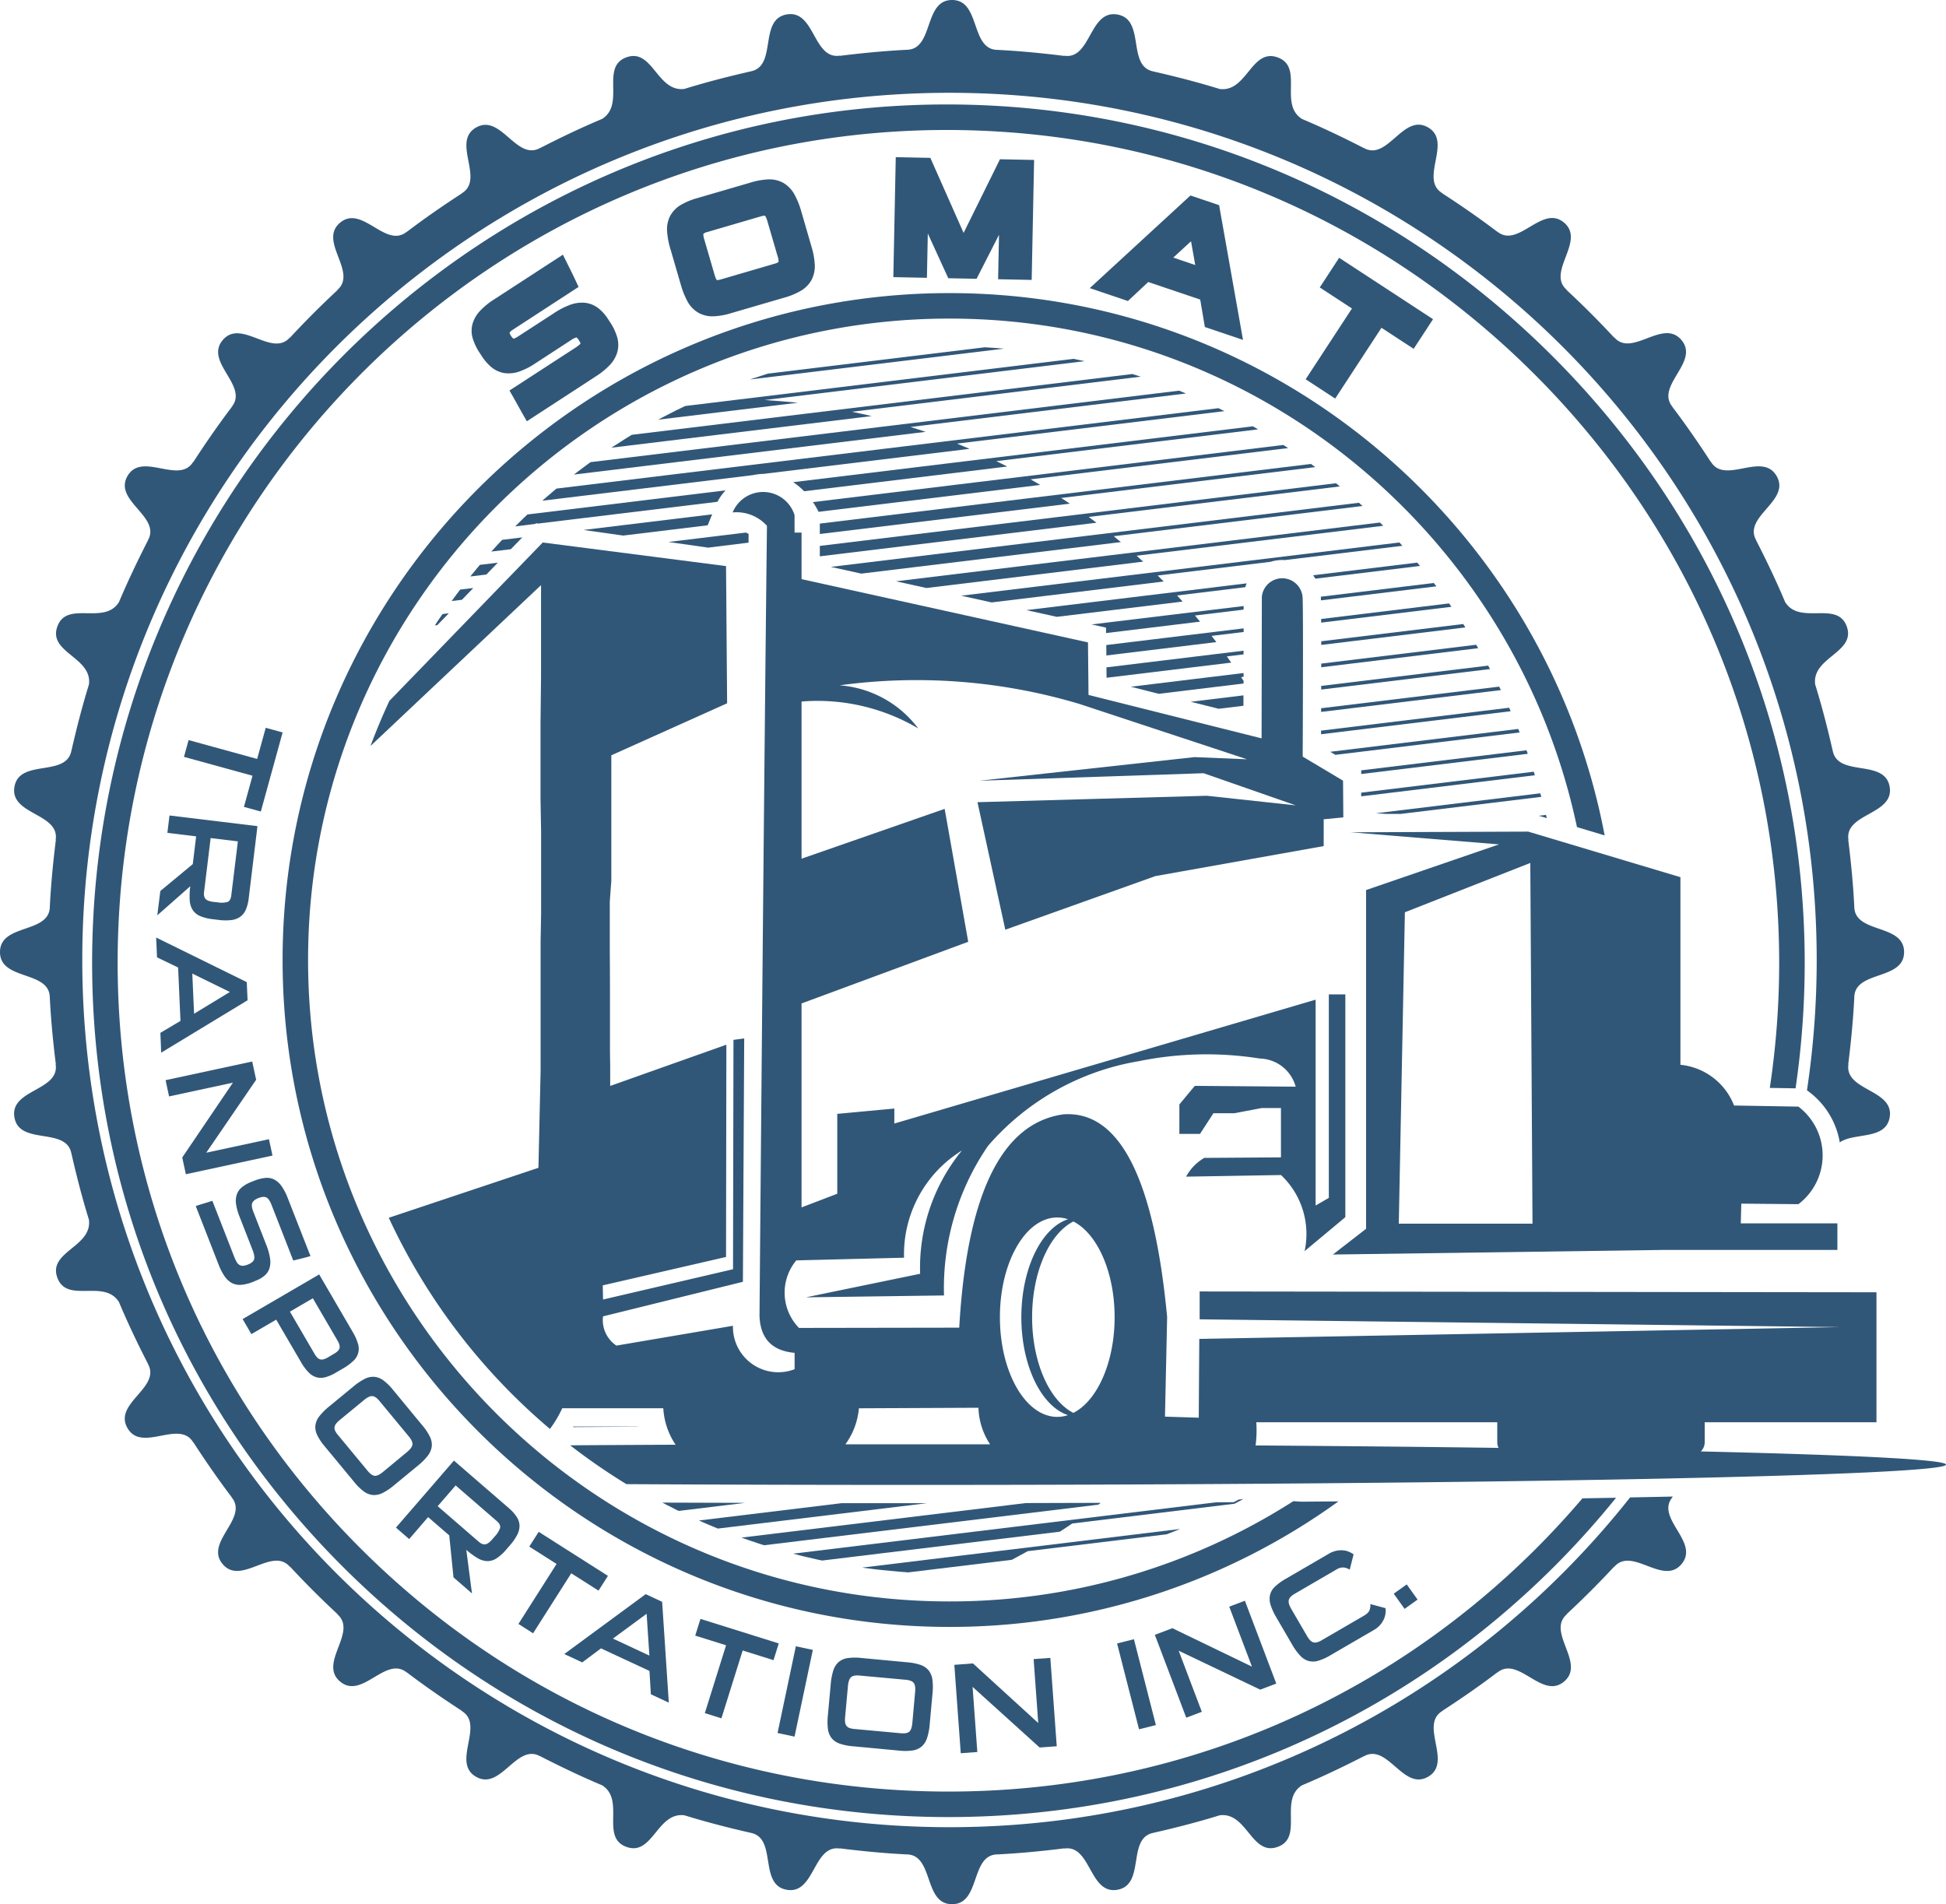 <svg xmlns="http://www.w3.org/2000/svg" viewBox="0 0 1374.37 1344.79"><defs><style>.cls-1{fill:#315778;}</style></defs><title>Asset 3</title><g id="Layer_2" data-name="Layer 2"><g id="Layer_1-2" data-name="Layer 1"><path class="cls-1" d="M1133.29,590C1092,372.24,900.23,207,670.58,207c-259.7,0-471,211.28-471,471s211.28,471,471,471a468.41,468.41,0,0,0,274.72-88.66l-26.21.22-5.67-.36A450.27,450.27,0,0,1,670.58,1131c-249.76,0-453-203.2-453-453s203.2-453,453-453c217.6,0,399.83,154.24,443.16,359.13l14.94,4.47Z"/><path class="cls-1" d="M1268.12,768.63a610.56,610.56,0,0,0,6.46-88.7c0-161.26-63.13-313.27-177.75-428S830,73.77,668.57,73.77C335.8,73.77,65.06,345.69,65.06,679.93c0,161.17,62.91,312.69,177.14,426.65s266.09,176.71,427.62,176.71,313.4-62.76,427.62-176.71a614.37,614.37,0,0,0,43.92-48.81l-23.77.42q-15.64,18.36-32.88,35.63c-110.82,110.56-258.16,171.45-414.89,171.45s-304.07-60.89-414.89-171.45S83.09,836.27,83.09,679.93c0-324.3,262.65-588.13,585.48-588.13,156.62,0,304.19,61.38,415.5,172.84s172.48,258.85,172.48,415.29a592.06,592.06,0,0,1-6.62,88.39Z"/><path class="cls-1" d="M1181.15,1057.43l-.11,0,.37-.5-20.77.43-9.38.18c-112.17,141.86-285.79,232.9-480.68,232.9-338.26,0-612.47-274.21-612.47-612.47S332.33,65.54,670.58,65.54,1283.05,339.75,1283.05,678a617.24,617.24,0,0,1-6.87,92l1.71,1.29a56.39,56.39,0,0,1,21.45,35.5c10.32-7.18,32.38-1.45,35.23-17.61,3.52-20-32.2-18.61-29.07-37.69l-.17.2c1.93-15.6,3.48-31.31,4.27-47.24v0c.23-19.39,35.17-11.71,35.17-32.06s-34.95-12.69-35.17-32.07v0c-.79-15.92-2.34-31.64-4.27-47.24l.17.2c-3.14-19.1,32.6-17.68,29.07-37.69s-36.62-6.43-40.21-25.47l0,.11c-3.6-15.82-7.62-31.48-12.38-46.83-2.51-19.36,29-22.45,22.29-41s-33-.6-43.48-17.14c-6.27-14.92-13.23-29.46-20.58-43.78l.1.06c-9.5-16.9,24.6-27.73,14.43-45.36s-36.63,6.45-46.49-10.18v.21c-8.61-13.3-17.62-26.3-27.17-38.9l.11,0c-12.29-15,19.41-31.58,6.33-47.17s-35,12.71-47.55-2l0,.24q-16.2-17.45-33.65-33.65l.24,0c-14.67-12.6,13.59-34.5-2-47.55s-32.18,18.62-47.17,6.33l0,.11c-12.59-9.55-25.6-18.56-38.9-27.17h.21c-16.65-9.88,7.41-36.34-10.18-46.49S980.1,114,963.24,104.51l.06.1C949,97.26,934.43,90.3,919.51,84,903,73.55,921,47.32,902.37,40.55s-21.66,24.82-41,22.29c-15.35-4.75-31-8.78-46.83-12.38l.12,0c-19.05-3.59-5.43-36.67-25.47-40.2s-18.56,32.21-37.69,29.07l.2.17c-15.6-1.94-31.31-3.48-47.24-4.27h0C685.11,34.95,692.71,0,672.4,0s-12.69,34.95-32.07,35.17h0c-15.93.79-31.64,2.34-47.24,4.27l.2-.17c-19.13,3.15-17.64-32.6-37.69-29.07s-6.43,36.62-25.47,40.2l.11,0c-15.82,3.6-31.48,7.63-46.83,12.38-19.38,2.53-22.44-29.05-41-22.29s-.6,33-17.14,43.48c-14.92,6.27-29.47,13.23-43.78,20.58l.06-.1C364.68,114,353.79,79.93,336.2,90.08s6.49,36.6-10.18,46.49h.21c-13.3,8.61-26.31,17.62-38.9,27.17l0-.11c-15,12.29-31.58-19.41-47.17-6.33s12.73,34.94-2,47.55l.24,0Q221,221,204.82,238.47l0-.24c-12.61,14.67-34.5-13.59-47.55,2s18.61,32.18,6.33,47.17l.11,0c-9.55,12.6-18.56,25.6-27.17,38.9V326c-9.88,16.65-36.34-7.41-46.49,10.18s23.89,28.5,14.43,45.36l.1-.06C97.26,395.81,90.3,410.36,84,425.28c-10.45,16.55-36.71-1.46-43.48,17.14s24.82,21.66,22.29,41c-4.75,15.35-8.77,31-12.38,46.83l0-.11c-3.58,19-36.68,5.48-40.21,25.47s32.21,18.56,29.07,37.69l.17-.2c-1.93,15.6-3.48,31.31-4.27,47.24l0,0C34.94,659.72,0,652,0,672.39s34.94,12.73,35.17,32.06l0,0c.79,15.93,2.34,31.64,4.27,47.24l-.17-.2c3.14,19.1-32.59,17.68-29.07,37.69s36.62,6.43,40.21,25.47l0-.12c3.6,15.82,7.62,31.48,12.38,46.83,2.53,19.38-29.05,22.44-22.29,41s33,.61,43.48,17.14c6.27,14.92,13.23,29.47,20.58,43.78l-.1-.06c9.49,16.9-24.6,27.73-14.43,45.36s36.62-6.45,46.49,10.18v-.21c8.61,13.3,17.62,26.31,27.17,38.9l-.11,0c12.26,15-19.38,31.62-6.33,47.17s35-12.71,47.55,2l0-.24q16.2,17.45,33.65,33.65l-.24,0c14.67,12.6-13.59,34.51,2,47.56s32.18-18.62,47.17-6.33l0-.11c12.59,9.55,25.6,18.56,38.9,27.17H326c16.63,9.86-7.4,36.34,10.18,46.49s28.5-23.9,45.36-14.43l-.06-.1c14.32,7.35,28.86,14.31,43.78,20.58,16.55,10.46-1.46,36.71,17.14,43.48s21.66-24.81,41-22.29c15.35,4.75,31,8.78,46.83,12.38l-.11,0c19.05,3.59,5.43,36.67,25.47,40.2s18.56-32.21,37.69-29.07l-.2-.17c15.6,1.93,31.31,3.48,47.24,4.27h0c19.39.23,11.72,35.17,32.07,35.17s12.73-34.95,32.07-35.17h0c15.92-.79,31.64-2.34,47.24-4.27l-.2.17c19.13-3.14,17.65,32.6,37.69,29.07s6.42-36.62,25.47-40.2l-.11,0c15.82-3.6,31.48-7.62,46.83-12.38,19.39-2.53,22.44,29,41,22.29s.61-33,17.14-43.48c14.92-6.27,29.46-13.23,43.78-20.58l-.06.1c16.9-9.5,27.73,24.6,45.35,14.43s-6.48-36.61,10.18-46.49h-.21c13.3-8.61,26.31-17.62,38.9-27.17l0,.11c15-12.29,31.58,19.41,47.17,6.33s-12.74-34.93,2-47.56l-.24,0q17.45-16.2,33.65-33.65l0,.24c12.63-14.71,34.47,13.63,47.55-2S1168.89,1072.38,1181.15,1057.43Z"/><path class="cls-1" d="M933.05,502.79,1060,487.37c-.4-.82-.8-1.63-1.2-2.45L933.06,500.19Z"/><path class="cls-1" d="M933.1,487l119.23-14.48-1.32-2.43L933.1,484.42C933.1,485.29,933.1,486.16,933.1,487Z"/><path class="cls-1" d="M933,518.56l133.94-16.27c-.36-.82-.74-1.64-1.11-2.46L933,516C933,516.85,933,517.72,933,518.56Z"/><path class="cls-1" d="M933.13,471.25,1044,457.78c-.48-.81-1-1.61-1.46-2.42L933.13,468.66C933.13,469.52,933.13,470.38,933.13,471.25Z"/><path class="cls-1" d="M943.11,533.1l130.15-15.81c-.33-.82-.64-1.65-1-2.48L939.5,530.94Z"/><path class="cls-1" d="M700.33,425.46,819.23,411l2.63-.32L820,408.83l-.88-.88-1.44-1.44-.06-.06,79.65-9.67a27.61,27.61,0,0,1,8.3-1.29h.1c.53,0,1,0,1.56.08l83.21-10.1c-.71-.78-1.4-1.57-2.12-2.34L678.84,420.71Z"/><path class="cls-1" d="M933.13,455.48l101.8-12.36c-.52-.8-1-1.61-1.54-2.41L933.13,452.89Q933.13,454.17,933.13,455.48Z"/><path class="cls-1" d="M929,408.69l73.92-9-2-2.35-73.54,8.93A27.08,27.08,0,0,1,929,408.69Z"/><path class="cls-1" d="M932.93,424l81.53-9.9c-.61-.8-1.24-1.58-1.86-2.37l-79.75,9.69C932.87,422,932.9,422.92,932.93,424Z"/><path class="cls-1" d="M933.09,439.72l92-11.17-1.69-2.39-90.32,11C933.08,438,933.09,438.83,933.09,439.72Z"/><path class="cls-1" d="M878.31,443.78l-97,11.78.08,7.35,75.43-9.16,2.24-.27-1.38-1.79-1.1-1.41-.76-1-.15-.19,22.66-2.75Z"/><path class="cls-1" d="M878.24,475.32,798.6,485l19.76,5,58.9-7.15,1-.12v-1.8l0-.06-.66-1c-.29-.46-.59-.92-.89-1.38l-.18-.27,1.77-.21Z"/><path class="cls-1" d="M878.27,459.55l-96.83,11.76.08,7.35,85.9-10.43,2.14-.26-1.24-1.76-1.7-2.4-.17-.23,11.81-1.43Z"/><polygon class="cls-1" points="860.7 500.57 878.18 498.45 878.2 491.09 840.94 495.62 860.7 500.57"/><path class="cls-1" d="M404.9,1007.47l-.23.4c15-.1,30.22-.19,45.62-.28l1-.13Z"/><path class="cls-1" d="M654.3,415.28,804.57,397l2.79-.34-2.08-1.89-.89-.81-1.64-1.49,0,0L976.9,371.34c-.77-.77-1.53-1.55-2.31-2.31L632.81,410.54Z"/><path class="cls-1" d="M724.88,430.89l21.48,4.75,86.4-10.49,2.48-.3L833.55,423l-.9-1-1.23-1.35-.09-.1,48.15-5.85a27.21,27.21,0,0,1,1-2.71Z"/><path class="cls-1" d="M961.36,562.41,1084,547.51c-.26-.83-.51-1.67-.78-2.5l-121.89,14.8Z"/><path class="cls-1" d="M978.93,574.82l10.35,0,99.26-12.05c-.23-.84-.47-1.67-.71-2.51l-116.1,14.1Z"/><path class="cls-1" d="M878.34,428l-107.43,13,10.24,2.26,0,3.84,64.06-7.78,2.36-.29-1.52-1.82-2-2.36-.12-.14,34.37-4.17Z"/><path class="cls-1" d="M961.38,546.64,1079,532.36c-.3-.83-.61-1.65-.91-2.48L961.36,544.05Z"/><path class="cls-1" d="M1092.4,577.79c-.18-.76-.34-1.53-.53-2.29l-5.08.62Z"/><path class="cls-1" d="M653.77,305l-5.51-1.8c-1.61-.53-3.22-1-4.84-1.53l-.4-.12L837.59,277.9q-2.43-1-4.86-2L417.08,326.38c-1.19.86-2.36,1.73-3.54,2.6h0l-2.08,1.55c-1.38,1-2.78,2.05-4.14,3.1-.66.5-1.3,1-2,1.53L648,305.69Z"/><path class="cls-1" d="M334.28,415.26,325,416.39l-1.79,2.38h0l-1.07,1.43c-.7,1-1.42,1.89-2.12,2.85-.34.47-.67.95-1,1.42l7.24-.88Z"/><path class="cls-1" d="M378.55,369.54l1.55.22,126.63-15.38a34.62,34.62,0,0,1,5.72-8.05l-139.94,17-2.61,2.48h0c-.52.5-1,1-1.56,1.49-1,1-2,2-3,3l-1.48,1.48L378.11,370Z"/><path class="cls-1" d="M317,433.12l-4.47.54-1.6,2.36h0l-1,1.41c-.63.94-1.27,1.88-1.89,2.82-.31.47-.6.94-.9,1.41l1.75-.21Z"/><path class="cls-1" d="M351.58,397.39l-12.69,1.54c-.8,1-1.59,1.92-2.38,2.88h0l-.8,1c-.79,1-1.6,1.91-2.39,2.88l-1.14,1.44,11.33-1.38Z"/><path class="cls-1" d="M368.88,379.53l-14.25,1.73c-.76.81-1.51,1.63-2.27,2.44h0L351,385.16q-1.33,1.45-2.66,2.92L347,389.54l13.77-1.67Z"/><path class="cls-1" d="M467.74,1061.2c1.12.59,2.25,1.17,3.38,1.75h0l.6.31.07,0h0l1.38.71c1.36.7,2.71,1.41,4.08,2.1l2.13,1,46.91-5.7Q496.69,1061.34,467.74,1061.2Z"/><path class="cls-1" d="M617.49,1108.23h0l.3,0,1.41.18h.08l3.67.43q6,.65,12,1.14c2.18.18,4.36.36,6.55.5l72.8-8.84.23,0,.21-.11c1.81-1,3.61-1.93,5.4-2.92l.8-.44,4.89-2.67,98.13-11.92q4.81-1.82,9.57-3.76l-224.63,27.28C611.72,1107.52,614.6,1107.88,617.49,1108.23Z"/><path class="cls-1" d="M643.78,1061.61q-24.89,0-49.5,0l-100.67,12.23,3.84,1.7h0l.76.32h0l1.6.68c1.58.68,3.16,1.35,4.75,2l2.41,1,147.66-17.93Z"/><path class="cls-1" d="M871.29,1060.91l-12.42.07-298.73,36.28c2.27.6,4.54,1.2,6.83,1.76H567l2.41.58c2.44.58,4.89,1.16,7.34,1.7,1.3.29,2.6.55,3.9.82l167.52-20.34.29,0,.25-.16q2.44-1.58,4.85-3.19l3.73-2.48L871.9,1062c2.08-1.09,4.13-2.22,6.19-3.34l-3.3.4Z"/><path class="cls-1" d="M775.69,1062.67l.28-.21,1.4-1.09q-26.18.09-52.82.15l-200.9,24.4c1.52.55,3.05,1.08,4.58,1.61h0l.9.31h0l1.9.64c1.88.64,3.76,1.29,5.65,1.91,1,.32,2,.62,3,.93l235.67-28.62Z"/><path class="cls-1" d="M615.65,293.86l-7.29-1.63c-2.23-.5-4.47-1-6.71-1.43l204-24.78c-2-.65-4-1.25-5.94-1.87l-353.5,42.93q-2.22,1.34-4.43,2.71h0l-.81.52h0l-1.69,1.08c-1.68,1.06-3.35,2.12-5,3.2l-2.43,1.59,176.41-21.42Z"/><path class="cls-1" d="M579,377.13l173.11-21,3.47-.42-2.91-1.93-2.33-1.52-.88-.57,179.43-21.79c-1-.74-2-1.5-3-2.23L579,369.78Z"/><path class="cls-1" d="M528.67,383.24c0-2.14,0-4.36.05-6.12a15.88,15.88,0,0,0-1.93-1l-54.7,6.64,28,4Z"/><polygon class="cls-1" points="412.1 374.28 440.1 378.24 499.79 370.99 502.97 363.24 412.1 374.28"/><path class="cls-1" d="M539.24,334.67l140.69-17.09,4.84-.59-4.5-1.88-4.39-1.81,188.89-22.94c-1.4-.7-2.82-1.39-4.23-2.08L393,345.06l-3,2.53h0l-1.75,1.51c-1.17,1-2.34,2-3.49,3L383,353.63l148.76-18.07A40.77,40.77,0,0,1,539.24,334.67Z"/><path class="cls-1" d="M578.15,361.47l152.7-18.54,3.8-.46-3.31-1.93-3.49-2,181.89-22.09c-1.11-.74-2.24-1.46-3.36-2.19L574.13,354.6A59,59,0,0,1,578.15,361.47Z"/><path class="cls-1" d="M579,392.9,771.2,369.56l3.2-.39-2.59-1.92-1.16-.87-1.75-1.3,177.38-21.54c-.91-.75-1.82-1.52-2.73-2.26L579,385.54Z"/><path class="cls-1" d="M567.93,346.95,707.11,330l4.24-.51-3.81-1.91c-1.12-.56-2.24-1.11-3.37-1.66l-.52-.25,184.89-22.45-3.72-2.14L560.18,340.53A45.09,45.09,0,0,1,567.93,346.95Z"/><path class="cls-1" d="M563.54,284.42l-12.26-1.08c-3.47-.3-7.2-.57-11.31-.82l225.94-27.44c-2.57-.58-5.16-1.12-7.75-1.65L483.87,286.74q-3,1.42-5.93,2.89h-.07l-1.09.56h0l-2.24,1.14c-2.2,1.12-4.4,2.24-6.58,3.39-1,.55-2.06,1.12-3.08,1.67l86.45-10.5Z"/><path class="cls-1" d="M608.27,405.11l180.35-21.9,3-.36-2.31-1.91-1-.83-1.72-1.42,175.66-21.33c-.84-.76-1.67-1.53-2.51-2.29L586.78,400.36Z"/><path class="cls-1" d="M695.5,245.27,542.24,263.88q-6.37,2-12.67,4.13L709,246.23C704.51,245.83,700,245.53,695.5,245.27Z"/><path class="cls-1" d="M133.2,522.67,181.61,536l6.06-22,11.93,3.28-15.39,55.86-11.93-3.28,6.06-22-48.41-13.33Z"/><path class="cls-1" d="M113.23,629.27l22.92-19,2.38-19.6-20.32-2.46,1.49-12.28,62.13,7.53-6.15,50.75a29.08,29.08,0,0,1-2.05,8.22,12.14,12.14,0,0,1-4,5.07,13.71,13.71,0,0,1-6.33,2.3,36.84,36.84,0,0,1-9.06-.14l-3.79-.46a32.12,32.12,0,0,1-9.16-2.26,11.74,11.74,0,0,1-5.25-4.35,14.45,14.45,0,0,1-2.06-6.85,52.76,52.76,0,0,1,.41-9.85l-23.29,20.54Zm40.45,8a16.69,16.69,0,0,0,6.85-.22q2.34-.77,2.82-4.74L168,594.21l-19.23-2.33L144.11,630q-.39,3.25,1.06,4.85t5.52,2.09Z"/><path class="cls-1" d="M113.27,729.44,127.46,721l-1.67-37.71-14.89-7.17-.62-14,64,31.49.57,12.82-61,37Zm49.07-28.86-26.53-13,1.26,28.35Z"/><path class="cls-1" d="M128.71,817.46l35.79-52.84-45.09,9.71-2.47-11.47,61.18-13.18,2.78,12.89-35.24,51.52,44.29-9.54,2.49,11.56-61.18,13.18Z"/><path class="cls-1" d="M178.59,905.34a28.45,28.45,0,0,1-8.28,2.06,12.22,12.22,0,0,1-6.48-1.23,14.61,14.61,0,0,1-5.18-4.76,40.45,40.45,0,0,1-4.33-8.47l-16.08-41.18q2.94-1,5.87-1.86t5.87-1.85l15.49,39.66a22.57,22.57,0,0,0,1.8,3.74,5.59,5.59,0,0,0,2,2,4.52,4.52,0,0,0,2.49.49,11.31,11.31,0,0,0,3.24-.83c2.43-.95,3.9-2.14,4.41-3.58s.18-3.65-1-6.65l-9.23-23.64a37.33,37.33,0,0,1-2.49-9.13,14.44,14.44,0,0,1,.66-6.81,11.64,11.64,0,0,1,3.71-5,24.92,24.92,0,0,1,6.58-3.65l1.95-.76a28.27,28.27,0,0,1,7.82-2,11.45,11.45,0,0,1,6.31,1.15,14.94,14.94,0,0,1,5.15,4.68,39,39,0,0,1,4.42,8.58l16,40.84-6.07,1.59q-3,.77-6.1,1.5l-15.39-39.4q-1.66-4.24-3.67-5.16t-5.49.43q-3.47,1.36-4.38,3.42t.75,6.3l9.1,23.3a43.11,43.11,0,0,1,2.68,9.5,16,16,0,0,1-.4,7.09,11.28,11.28,0,0,1-3.41,5.14,21.12,21.12,0,0,1-6.25,3.62Z"/><path class="cls-1" d="M195.07,932,177.54,942.2l-6.19-10.61,54.07-31.53,23.64,40.55a36.05,36.05,0,0,1,3.71,8.26,11.52,11.52,0,0,1-3.23,12.25,36.33,36.33,0,0,1-7.38,5.41l-4.87,2.84a30.29,30.29,0,0,1-7.55,3.3,11.89,11.89,0,0,1-6.3,0,13,13,0,0,1-5.56-3.5,36.12,36.12,0,0,1-5.36-7.3Zm41,24q3.22-1.88,3.72-3.91t-1.38-5.25l-17.46-29.94-16.19,9.44,17.46,29.94q1.88,3.22,3.93,3.76t5-1.15Z"/><path class="cls-1" d="M229.24,1021.36a37.3,37.3,0,0,1-5.26-7.93,12.65,12.65,0,0,1-1.23-6.77,13.14,13.14,0,0,1,2.81-6.46,43.37,43.37,0,0,1,6.85-6.85l17-14a43.19,43.19,0,0,1,8-5.44,13.12,13.12,0,0,1,6.87-1.55,12.67,12.67,0,0,1,6.42,2.48,37.23,37.23,0,0,1,6.8,6.65l21,25.44a37,37,0,0,1,5.17,7.82,12.7,12.7,0,0,1,1.26,6.81,13.47,13.47,0,0,1-2.78,6.49,41.33,41.33,0,0,1-6.82,6.88l-17,14a41.46,41.46,0,0,1-8,5.41,13.47,13.47,0,0,1-6.89,1.51,12.74,12.74,0,0,1-6.45-2.51,36.94,36.94,0,0,1-6.72-6.55Zm58.21,4.14q3.57-3,3.83-5.29t-2.36-5.49l-21-25.38Q265.32,986.2,263,986t-5.92,2.77l-17,14a16.86,16.86,0,0,0-2.75,2.75,5.14,5.14,0,0,0-1.07,2.48,4.64,4.64,0,0,0,.47,2.57,14.24,14.24,0,0,0,2,2.93l21,25.37q2.67,3.22,4.94,3.41t5.85-2.77Z"/><path class="cls-1" d="M320.28,1114l-3-29.65-14.93-12.91L289,1086.95l-9.36-8.09,40.95-47.33L359.24,1065a29.07,29.07,0,0,1,5.68,6.29,12.14,12.14,0,0,1,2,6.11,13.71,13.71,0,0,1-1.62,6.53,36.82,36.82,0,0,1-5.17,7.44l-2.5,2.89a32,32,0,0,1-7,6.34,11.68,11.68,0,0,1-6.54,1.92,14.4,14.4,0,0,1-6.83-2.12,52.46,52.46,0,0,1-7.93-5.84l4,30.79ZM349.52,1085a16.73,16.73,0,0,0,3.64-5.81q.66-2.37-2.36-5l-29-25.11-12.68,14.65,29,25.11q2.48,2.14,4.62,1.83t4.82-3.41Z"/><path class="cls-1" d="M366.14,1146.9l26.94-42.37-19.27-12.25,6.64-10.44,48.9,31.09-6.64,10.44-19.27-12.25-26.94,42.37Z"/><path class="cls-1" d="M459.68,1196.57l-1-16.49-34.23-15.92-13.23,9.9-12.7-5.91,57.49-42.29,11.63,5.41,4.71,71.21Zm-3-56.85-23.8,17.52,25.74,12Z"/><path class="cls-1" d="M497.79,1209.88l15-47.92L491,1155.14l3.7-11.81L550,1160.66l-3.7,11.81-21.79-6.83-15,47.92Z"/><path class="cls-1" d="M549.15,1223.92l12.92-61.24,12,2.54-12.92,61.24Z"/><path class="cls-1" d="M602.3,1233.28a37.21,37.21,0,0,1-9.33-1.87,12.67,12.67,0,0,1-5.67-3.91,13.11,13.11,0,0,1-2.59-6.54,43.32,43.32,0,0,1,0-9.69l2-21.92a43.23,43.23,0,0,1,1.8-9.52,13.13,13.13,0,0,1,3.75-6,12.66,12.66,0,0,1,6.29-2.8,37.47,37.47,0,0,1,9.51-.12L641,1174a37.1,37.1,0,0,1,9.19,1.86,12.73,12.73,0,0,1,5.71,3.91,13.45,13.45,0,0,1,2.63,6.55,41.32,41.32,0,0,1,.06,9.69l-2,21.92a41.41,41.41,0,0,1-1.84,9.51,13.43,13.43,0,0,1-3.8,6,12.61,12.61,0,0,1-6.34,2.79,36.93,36.93,0,0,1-9.38.14Zm44-38.3q.43-4.62-1-6.44t-5.55-2.21l-32.79-3q-4.07-.38-5.86,1.15t-2.22,6.14l-2,21.92a16.76,16.76,0,0,0,0,3.88,5.21,5.21,0,0,0,1,2.51,4.71,4.71,0,0,0,2.15,1.48,14.41,14.41,0,0,0,3.45.68l32.79,3q4.16.38,5.9-1.1t2.17-6.1Z"/><path class="cls-1" d="M734.24,1234.16l-47.34-42.81,3.34,46-11.7.85L674,1175.78l13.16-1,46.1,42.08L730,1171.72l11.8-.86,4.53,62.42Z"/><path class="cls-1" d="M804.45,1221.31l-15.51-60.63,11.9-3,15.51,60.63Z"/><path class="cls-1" d="M890.05,1193.3l-57.6-27.49,16.34,43.13-11,4.16-22.18-58.52L828,1149.9l56.2,27.15-16.05-42.36,11.06-4.19L901.37,1189Z"/><path class="cls-1" d="M939.53,1169.06a36.92,36.92,0,0,1-8.6,3.85,12.56,12.56,0,0,1-6.82.13,13.33,13.33,0,0,1-5.89-3.79,41.67,41.67,0,0,1-5.72-7.93l-11.07-19a41.77,41.77,0,0,1-4.07-8.89,13.71,13.71,0,0,1-.4-7,12.1,12.1,0,0,1,3.48-5.86,38.58,38.58,0,0,1,7.62-5.54l30.35-17.66a17.37,17.37,0,0,1,5.71-2.22,16.52,16.52,0,0,1,5-.18,13.72,13.72,0,0,1,4,1.13,17.18,17.18,0,0,1,2.86,1.65l-2.74,10.85a9.22,9.22,0,0,0-4-1.54,8.27,8.27,0,0,0-5.39,1.4l-29.56,17.2q-3.54,2.06-4.08,4.38t1.7,6.17l11.12,19.1a18.49,18.49,0,0,0,2,2.85,5.61,5.61,0,0,0,2.14,1.59,4.57,4.57,0,0,0,2.68.18,11.89,11.89,0,0,0,3.55-1.49l30-17.43q3.14-1.83,3.88-4a9.66,9.66,0,0,0,.53-4.15l10.74,2.9a17.14,17.14,0,0,1,0,3.3,13.47,13.47,0,0,1-1,4.05,16.38,16.38,0,0,1-2.63,4.27,17.43,17.43,0,0,1-4.75,3.87Z"/><path class="cls-1" d="M992,1136.25l-7.68-10.72,9.17-6.56,7.68,10.72Z"/><path class="cls-1" d="M430.81,227.47l-1.42-2.19a30.44,30.44,0,0,0-6.92-7.69,18.54,18.54,0,0,0-9.39-3.75,24.09,24.09,0,0,0-10.63,1.51,55.89,55.89,0,0,0-11.49,6L366,237.55a14,14,0,0,1-3.26,1.67,6.06,6.06,0,0,1-1.81-2,6.84,6.84,0,0,1-1.1-2.29,11,11,0,0,1,2.87-2.4l45.92-29.89-1.89-4.05q-1.64-3.52-3.28-6.85t-3.33-6.7l-2.58-5.17L349,211.43a50.93,50.93,0,0,0-9.91,8.06,22.82,22.82,0,0,0-5.37,9.23,18.77,18.77,0,0,0,.21,10.46,38.89,38.89,0,0,0,4.82,10l1.36,2.08a34.94,34.94,0,0,0,6.88,8,19,19,0,0,0,9.2,4.22,22.32,22.32,0,0,0,10.5-1.07,49.08,49.08,0,0,0,11.23-5.69l25.3-16.47a12.34,12.34,0,0,1,3.94-1.94,7,7,0,0,1,1.67,2,10.08,10.08,0,0,1,1.17,2.27,2.55,2.55,0,0,1-.54.64,22.21,22.21,0,0,1-3.16,2.4L359.81,275.8l2.41,4.22q1.81,3.17,3.54,6.31t3.62,6.46l2.71,4.74,48.65-31.67a53.46,53.46,0,0,0,9.76-7.88,22.42,22.42,0,0,0,5.5-9.34,19.6,19.6,0,0,0-.14-10.6A38.94,38.94,0,0,0,430.81,227.47Z"/><path class="cls-1" d="M565.81,149A54.33,54.33,0,0,0,561,137.21a21.13,21.13,0,0,0-7.68-8,20.1,20.1,0,0,0-10.72-2.51,49.2,49.2,0,0,0-12.29,2.17l-37.71,11a49.06,49.06,0,0,0-11.71,4.83,20.22,20.22,0,0,0-7.62,7.85,20.73,20.73,0,0,0-2.13,10.9,56.2,56.2,0,0,0,2.37,12.47l7.32,25.14a57.25,57.25,0,0,0,4.7,11.79,20.71,20.71,0,0,0,7.65,8,20,20,0,0,0,10.11,2.54h.55a49,49,0,0,0,12.46-2.21l37.71-11a49.13,49.13,0,0,0,11.53-4.78,20.21,20.21,0,0,0,7.7-7.88,21.13,21.13,0,0,0,2.18-10.86,54.5,54.5,0,0,0-2.32-12.54Zm-69.08,16.18a6.72,6.72,0,0,1,2.9-1.34l37.61-11a10,10,0,0,1,2.81-.49,1,1,0,0,0,.22,0c.12.12.85.94,1.65,3.68l7.33,25.14a10.86,10.86,0,0,1,.62,3.83,8.5,8.5,0,0,1-2.9,1.27l-37.62,11a11.58,11.58,0,0,1-2.85.54,1.27,1.27,0,0,1-.24,0h0a2,2,0,0,1-.33-.46,14.8,14.8,0,0,1-1.22-3.16l-7.32-25.14A11.88,11.88,0,0,1,496.73,165.22Z"/><polygon class="cls-1" points="680.55 164.48 657.06 111.49 632.63 110.99 630.92 195.72 654.64 196.2 655.27 164.9 669.73 196.5 689.71 196.9 705.55 165.82 704.92 197.21 728.63 197.69 730.34 112.96 706.23 112.47 680.55 164.48"/><path class="cls-1" d="M840.76,138.06l-71.11,65.43,26.94,9.1,14.36-13.42,36.71,12.4,3.28,19.38,26.94,9.1L861,144.89Zm3.38,49.11-15.51-5.24,12.54-11.55Z"/><polygon class="cls-1" points="945.78 182.06 932.09 203 954.82 217.87 922.13 267.86 942.98 281.49 975.67 231.5 998.4 246.36 1012.09 225.43 945.78 182.06"/><path class="cls-1" d="M1374.37,1034.36c0-3.55-65.16-6.8-173.17-9.3a9.08,9.08,0,0,0,2.76-6.51v-14.1h121.3V912.66l-478-.58v19.68l452.18,5.49L847,945.59l-.38,55.65-23.85-.76s.51-23.47,1.52-70.4Q810.3,782.62,750.9,787q-65.34,9.32-73.44,150.65l-113.17.18a35.63,35.63,0,0,1-1.9-47.69l76.09-1.9a86.24,86.24,0,0,1,40.88-75.71,130.7,130.7,0,0,0-29.52,87.06L569.2,916.23l97.5-1.33a177.71,177.71,0,0,1,31.08-105.61,179.87,179.87,0,0,1,106.38-59.81,239.36,239.36,0,0,1,85.55-1.9,27,27,0,0,1,25.37,19.87l-71.25-.57L832.94,780l0,20.8h14.57L857,786.2h14.87L891,782.56c.23,0,13.68,0,13.68,0v34.82l-54.13.37A33.76,33.76,0,0,0,837.7,831l67-1.14a57.15,57.15,0,0,1,16.67,53.76l28.78-24V702.28H938.49V846l-9.33,5.39V706L631.62,793.49V782.9l-40.3,3.76v56.41l-25.22,9.65V708.67l117.71-43.54-16.65-93.88L566.1,606.45v-111a139.88,139.88,0,0,1,82.4,19A76.58,76.58,0,0,0,593,484a401.8,401.8,0,0,1,169.6,13.23l118.1,39-37.09-1.52-151.8,16.67,158.23-5.3,65.12,22.71L852.35,562l-162,4.54L710,656.59l106-37.85,118.86-21.2V578.61l13.86-1.34-.19-25.93-28.5-17s.53-105.23-.08-112.7a14.44,14.44,0,0,0-28.77-.1L891,521.45,768.77,490.79l-.38-37.1L566.1,409V376.14h-4.94V363.8a23.26,23.26,0,0,0-43.73-1.9,28.79,28.79,0,0,1,24.24,9.47s-1.76,141.68-5.27,557.94q.83,24,24.79,26.12s0,3.84,0,11.55a32,32,0,0,1-43.54-30.66l-82.31,14a21.71,21.71,0,0,1-9.46-20.64l98.8-24.42.92-171.87-7.58,1-.32,162-91.8,21.39-.2-10,87.07-20.06L513,737.8l-82.05,29.14v-14l-.15-10.41V699.1l-.05-14.35-.09-14.67V636.77L431.75,622V533.43l81.78-36.73-.76-96.9L383.31,383.13,275,495q-7.27,15.6-13.34,31.85l120.45-113.6v64.83l-.37,32.17v53.94l.42,23.38V645l-.36,20v91.6l-1.53,68.15-105.7,35.3a434.89,434.89,0,0,0,113.84,149.13,83.2,83.2,0,0,0,8.68-14.61h71.36a51.3,51.3,0,0,0,8.69,25.75q-38,.17-74.46.42a434.46,434.46,0,0,0,39.71,27.42c64,.36,131.56.55,201.43.55C1047.27,1048.74,1374.37,1042.31,1374.37,1034.36Zm-487.13-29.91h170.21v14.1a9.06,9.06,0,0,0,.91,4c-52.61-.72-110.22-1.29-171.6-1.72A80.87,80.87,0,0,0,887.25,1004.45ZM758.07,862.66c16.83,8.54,29.13,35.56,29.13,67.59s-12.3,59.05-29.13,67.59c-16.83-8.54-29.14-35.56-29.14-67.59S741.25,871.2,758.07,862.66Zm-11.37-2.82a24.32,24.32,0,0,1,7.57,1.23c-18.76,6.16-32.94,34.79-32.94,69.18s14.18,63,32.94,69.18a24.2,24.2,0,0,1-7.57,1.23c-22.37,0-40.51-31.52-40.51-70.41S724.33,859.84,746.7,859.84ZM606.6,994.6l84.42-.38a49.54,49.54,0,0,0,8.22,25.8l-55.46,0-46.7,0A50.69,50.69,0,0,0,606.6,994.6Z"/><path class="cls-1" d="M1229.81,850.06l40.31.38a43.21,43.21,0,0,0,0-68.9l-45.43-.78A45.42,45.42,0,0,0,1186.81,752V619.5L1079.3,587.32,954,587.8l104.67,8.54L964.8,628.59l0,239.24L941.35,886l234.43-3.26h121.89V864h-68.24ZM987.9,864.22l4.31-219.94,88.57-34.83,1.56,254.77Z"/></g></g></svg>